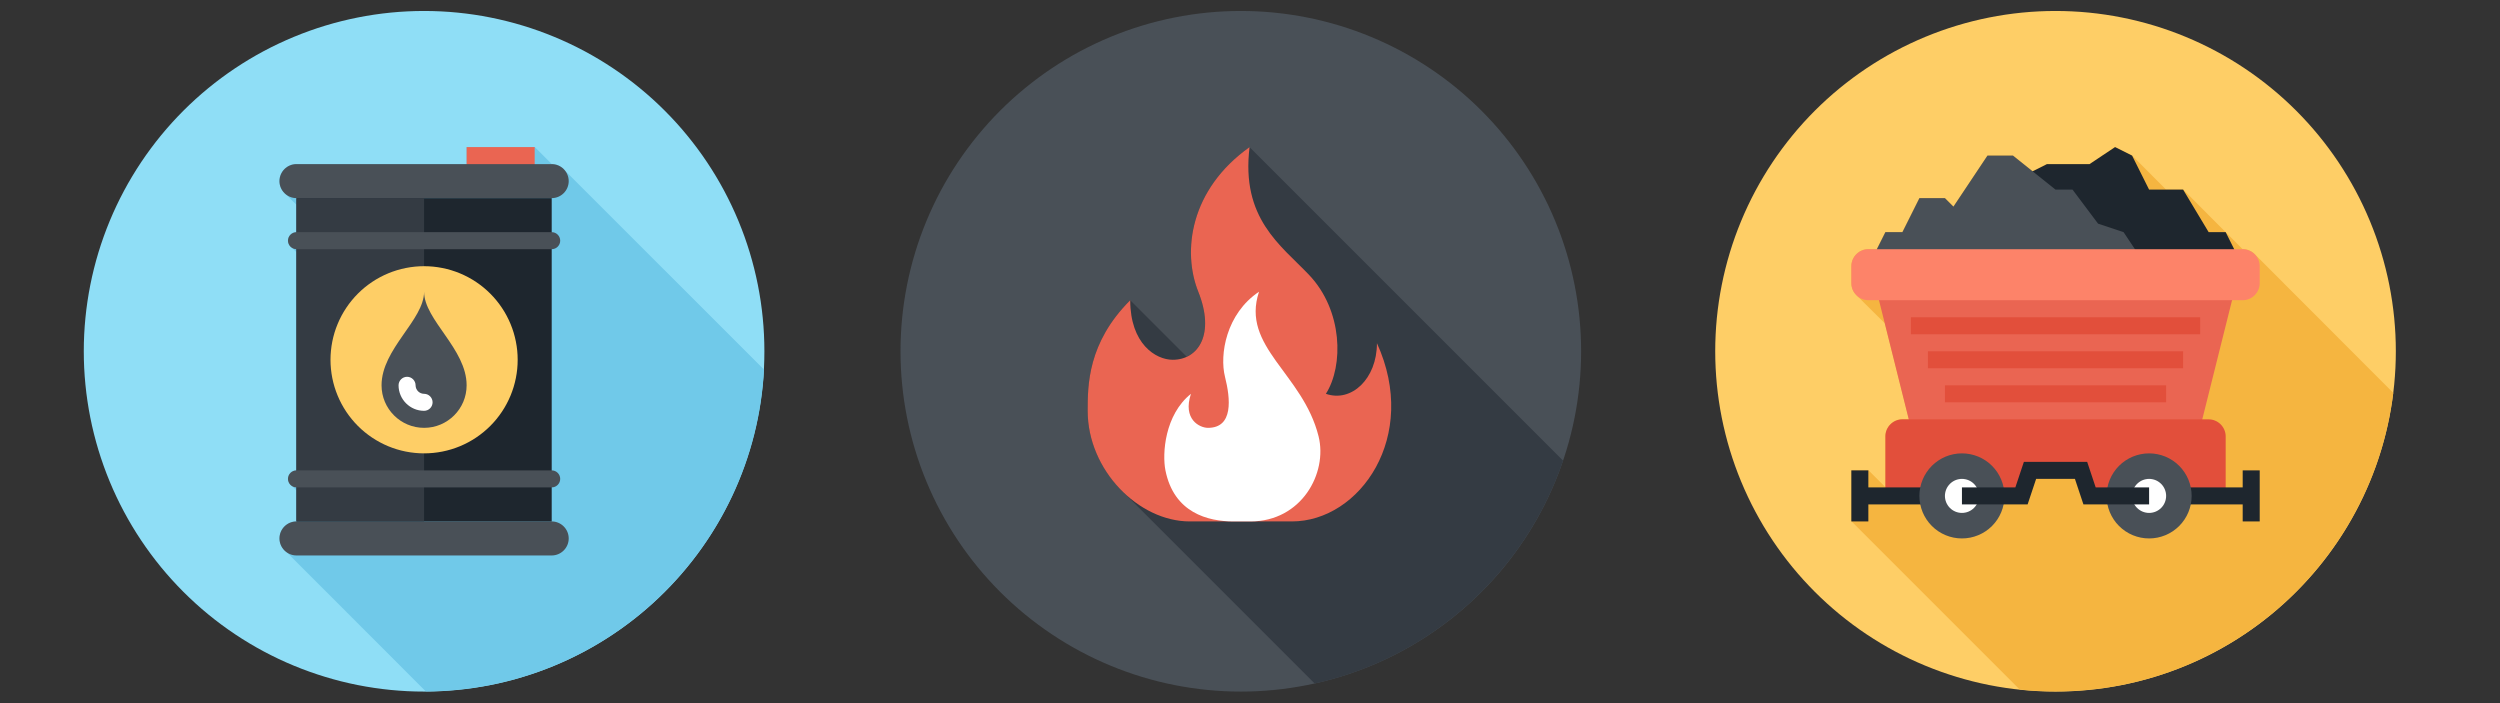 <svg xmlns="http://www.w3.org/2000/svg" xmlns:xlink="http://www.w3.org/1999/xlink" width="960" zoomAndPan="magnify" viewBox="0 0 720 202.5" height="270" preserveAspectRatio="xMidYMid meet" version="1.0"><rect x="0" y="0" width="720" height="202.5" fill="#333333" stroke="none"/><defs><clipPath id="id1"><path d="M 24.129 3.16 L 220.145 3.16 L 220.145 199.176 L 24.129 199.176 Z M 24.129 3.16 " clip-rule="nonzero"/></clipPath><clipPath id="id2"><path d="M 80 42 L 220.145 42 L 220.145 199.176 L 80 199.176 Z M 80 42 " clip-rule="nonzero"/></clipPath><clipPath id="id3"><path d="M 493.984 3.16 L 690 3.16 L 690 199.176 L 493.984 199.176 Z M 493.984 3.16 " clip-rule="nonzero"/></clipPath><clipPath id="id4"><path d="M 533 42 L 690 42 L 690 199.176 L 533 199.176 Z M 533 42 " clip-rule="nonzero"/></clipPath><clipPath id="id5"><path d="M 259.348 3.16 L 455.363 3.16 L 455.363 199.176 L 259.348 199.176 Z M 259.348 3.16 " clip-rule="nonzero"/></clipPath></defs><g clip-path="url(#id1)"><path fill="rgb(56.079%, 87.059%, 96.469%)" d="M 220.145 101.168 C 220.145 102.77 220.105 104.375 220.027 105.977 C 219.949 107.578 219.832 109.176 219.672 110.773 C 219.516 112.371 219.32 113.961 219.086 115.547 C 218.848 117.133 218.574 118.715 218.262 120.289 C 217.949 121.859 217.598 123.426 217.207 124.98 C 216.816 126.535 216.391 128.082 215.926 129.617 C 215.461 131.152 214.957 132.676 214.418 134.184 C 213.875 135.695 213.297 137.191 212.684 138.672 C 212.07 140.156 211.422 141.621 210.734 143.07 C 210.051 144.52 209.328 145.953 208.574 147.367 C 207.816 148.781 207.027 150.176 206.203 151.555 C 205.375 152.93 204.52 154.285 203.629 155.617 C 202.738 156.949 201.812 158.262 200.859 159.551 C 199.902 160.84 198.918 162.102 197.898 163.344 C 196.883 164.582 195.832 165.797 194.758 166.984 C 193.68 168.172 192.574 169.336 191.438 170.469 C 190.305 171.602 189.145 172.707 187.957 173.785 C 186.766 174.863 185.555 175.91 184.312 176.93 C 183.074 177.945 181.809 178.934 180.52 179.887 C 179.23 180.844 177.922 181.766 176.586 182.656 C 175.254 183.547 173.898 184.406 172.523 185.23 C 171.148 186.055 169.754 186.848 168.34 187.602 C 166.922 188.359 165.492 189.078 164.043 189.766 C 162.59 190.449 161.125 191.102 159.645 191.715 C 158.16 192.328 156.664 192.906 155.156 193.445 C 153.645 193.984 152.121 194.488 150.586 194.953 C 149.051 195.422 147.508 195.848 145.953 196.238 C 144.395 196.629 142.832 196.98 141.258 197.293 C 139.684 197.605 138.105 197.879 136.52 198.113 C 134.93 198.348 133.34 198.547 131.742 198.703 C 130.148 198.859 128.547 198.977 126.945 199.059 C 125.344 199.137 123.742 199.176 122.137 199.176 C 120.535 199.176 118.93 199.137 117.328 199.059 C 115.727 198.977 114.129 198.859 112.531 198.703 C 110.934 198.547 109.344 198.348 107.758 198.113 C 106.168 197.879 104.59 197.605 103.016 197.293 C 101.445 196.98 99.879 196.629 98.324 196.238 C 96.766 195.848 95.223 195.422 93.688 194.953 C 92.152 194.488 90.629 193.984 89.121 193.445 C 87.609 192.906 86.113 192.328 84.633 191.715 C 83.148 191.102 81.684 190.449 80.234 189.766 C 78.785 189.078 77.352 188.359 75.938 187.602 C 74.523 186.848 73.125 186.055 71.75 185.23 C 70.375 184.406 69.02 183.547 67.688 182.656 C 66.352 181.766 65.043 180.844 63.754 179.887 C 62.465 178.934 61.203 177.945 59.961 176.93 C 58.723 175.91 57.508 174.863 56.32 173.785 C 55.129 172.707 53.969 171.602 52.836 170.469 C 51.699 169.336 50.594 168.172 49.52 166.984 C 48.441 165.797 47.395 164.582 46.375 163.344 C 45.359 162.102 44.371 160.84 43.418 159.551 C 42.461 158.262 41.539 156.949 40.648 155.617 C 39.754 154.285 38.898 152.93 38.074 151.555 C 37.25 150.176 36.457 148.781 35.703 147.367 C 34.945 145.953 34.227 144.52 33.539 143.07 C 32.852 141.621 32.203 140.156 31.59 138.672 C 30.977 137.191 30.398 135.695 29.859 134.184 C 29.316 132.676 28.816 131.152 28.348 129.617 C 27.883 128.082 27.457 126.535 27.066 124.98 C 26.676 123.426 26.324 121.859 26.012 120.289 C 25.699 118.715 25.426 117.133 25.191 115.547 C 24.953 113.961 24.758 112.371 24.602 110.773 C 24.445 109.176 24.324 107.578 24.246 105.977 C 24.168 104.375 24.129 102.77 24.129 101.168 C 24.129 99.562 24.168 97.961 24.246 96.359 C 24.324 94.754 24.445 93.156 24.602 91.559 C 24.758 89.965 24.953 88.371 25.191 86.785 C 25.426 85.199 25.699 83.621 26.012 82.047 C 26.324 80.473 26.676 78.91 27.066 77.352 C 27.457 75.797 27.883 74.25 28.348 72.715 C 28.816 71.184 29.316 69.66 29.859 68.148 C 30.398 66.641 30.977 65.145 31.59 63.66 C 32.203 62.18 32.852 60.715 33.539 59.262 C 34.227 57.812 34.945 56.379 35.703 54.965 C 36.457 53.551 37.25 52.156 38.074 50.781 C 38.898 49.406 39.754 48.051 40.648 46.715 C 41.539 45.383 42.461 44.07 43.418 42.785 C 44.371 41.496 45.359 40.23 46.375 38.992 C 47.395 37.75 48.441 36.539 49.52 35.348 C 50.594 34.16 51.699 33 52.836 31.863 C 53.969 30.73 55.129 29.625 56.32 28.547 C 57.508 27.469 58.723 26.422 59.961 25.406 C 61.203 24.387 62.465 23.402 63.754 22.445 C 65.043 21.492 66.352 20.566 67.688 19.676 C 69.02 18.785 70.375 17.926 71.75 17.102 C 73.125 16.277 74.523 15.488 75.938 14.73 C 77.352 13.977 78.785 13.254 80.234 12.57 C 81.684 11.883 83.148 11.234 84.633 10.621 C 86.113 10.004 87.609 9.43 89.121 8.887 C 90.629 8.348 92.152 7.844 93.688 7.379 C 95.223 6.914 96.766 6.484 98.324 6.098 C 99.879 5.707 101.445 5.355 103.016 5.043 C 104.59 4.73 106.168 4.453 107.758 4.219 C 109.344 3.984 110.934 3.789 112.531 3.629 C 114.129 3.473 115.727 3.355 117.328 3.277 C 118.93 3.199 120.535 3.16 122.137 3.16 C 123.742 3.16 125.344 3.199 126.945 3.277 C 128.547 3.355 130.148 3.473 131.742 3.629 C 133.34 3.789 134.93 3.984 136.52 4.219 C 138.105 4.453 139.684 4.73 141.258 5.043 C 142.832 5.355 144.395 5.707 145.953 6.098 C 147.508 6.484 149.051 6.914 150.586 7.379 C 152.121 7.844 153.645 8.348 155.156 8.887 C 156.664 9.43 158.16 10.004 159.645 10.621 C 161.125 11.234 162.59 11.883 164.043 12.57 C 165.492 13.254 166.922 13.977 168.34 14.73 C 169.754 15.488 171.148 16.277 172.523 17.102 C 173.898 17.926 175.254 18.785 176.586 19.676 C 177.922 20.566 179.23 21.492 180.52 22.445 C 181.809 23.402 183.074 24.387 184.312 25.406 C 185.555 26.422 186.766 27.469 187.957 28.547 C 189.145 29.625 190.305 30.73 191.438 31.863 C 192.574 33 193.68 34.16 194.758 35.348 C 195.832 36.539 196.883 37.75 197.898 38.992 C 198.914 40.23 199.902 41.496 200.859 42.785 C 201.812 44.07 202.738 45.383 203.629 46.715 C 204.52 48.051 205.375 49.406 206.203 50.781 C 207.027 52.156 207.816 53.551 208.574 54.965 C 209.328 56.379 210.051 57.812 210.734 59.262 C 211.422 60.715 212.07 62.18 212.684 63.66 C 213.297 65.145 213.875 66.641 214.418 68.148 C 214.957 69.66 215.461 71.184 215.926 72.715 C 216.391 74.25 216.816 75.797 217.207 77.352 C 217.598 78.91 217.949 80.473 218.262 82.047 C 218.574 83.621 218.848 85.199 219.086 86.785 C 219.32 88.371 219.516 89.965 219.672 91.559 C 219.832 93.156 219.949 94.754 220.027 96.359 C 220.105 97.961 220.145 99.562 220.145 101.168 Z M 220.145 101.168 " fill-opacity="1" fill-rule="nonzero"/></g><g clip-path="url(#id2)"><path fill="rgb(43.919%, 78.819%, 91.37%)" d="M 220 106.41 C 211.301 97.688 162.934 49.32 162.688 49.102 C 161.781 47.973 160.434 47.238 158.891 47.238 L 153.988 42.336 L 134.387 42.336 L 134.387 47.238 L 85.383 47.238 C 82.688 47.238 80.484 49.441 80.484 52.137 C 80.484 53.684 81.219 55.031 82.348 55.938 C 82.566 56.207 85.066 58.73 85.359 58.949 L 85.41 59 L 85.41 66.84 C 84.062 66.84 82.957 67.941 82.957 69.289 C 82.957 70.172 83.449 70.883 84.133 71.324 C 84.332 71.641 85.211 72.5 85.41 72.672 L 85.41 135.445 C 84.062 135.445 82.957 136.547 82.957 137.895 C 82.957 138.777 83.449 139.488 84.133 139.93 C 84.332 140.246 85.211 141.105 85.41 141.277 L 85.41 150.145 C 82.715 150.145 80.508 152.352 80.508 155.047 C 80.508 156.59 81.242 157.938 82.371 158.844 C 82.516 159.016 106.211 182.734 122.629 199.125 C 174.793 198.879 217.328 157.914 220.047 106.387 Z M 220 106.41 " fill-opacity="1" fill-rule="nonzero"/></g><path fill="rgb(91.759%, 39.609%, 32.159%)" d="M 134.387 42.363 L 153.988 42.363 L 153.988 49.711 L 134.387 49.711 Z M 134.387 42.363 " fill-opacity="1" fill-rule="nonzero"/><path fill="rgb(28.629%, 31.369%, 34.119%)" d="M 163.789 52.164 C 163.789 54.859 161.586 57.062 158.891 57.062 L 85.383 57.062 C 82.688 57.062 80.484 54.859 80.484 52.164 C 80.484 49.469 82.688 47.262 85.383 47.262 L 158.891 47.262 C 161.586 47.262 163.789 49.469 163.789 52.164 Z M 163.789 52.164 " fill-opacity="1" fill-rule="nonzero"/><path fill="rgb(28.629%, 31.369%, 34.119%)" d="M 163.789 155.07 C 163.789 157.766 161.586 159.973 158.891 159.973 L 85.383 159.973 C 82.688 159.973 80.484 157.766 80.484 155.07 C 80.484 152.375 82.688 150.172 85.383 150.172 L 158.891 150.172 C 161.586 150.172 163.789 152.375 163.789 155.07 Z M 163.789 155.07 " fill-opacity="1" fill-rule="nonzero"/><path fill="rgb(11.76%, 14.899%, 18.039%)" d="M 85.383 57.062 L 158.891 57.062 L 158.891 150.172 L 85.383 150.172 Z M 85.383 57.062 " fill-opacity="1" fill-rule="nonzero"/><path fill="rgb(20.389%, 23.14%, 26.27%)" d="M 85.383 57.062 L 122.137 57.062 L 122.137 150.172 L 85.383 150.172 Z M 85.383 57.062 " fill-opacity="1" fill-rule="nonzero"/><path fill="rgb(28.629%, 31.369%, 34.119%)" d="M 158.891 71.766 L 85.383 71.766 C 84.035 71.766 82.934 70.66 82.934 69.312 C 82.934 67.965 84.035 66.863 85.383 66.863 L 158.891 66.863 C 160.238 66.863 161.34 67.965 161.34 69.312 C 161.34 70.66 160.238 71.766 158.891 71.766 Z M 158.891 71.766 " fill-opacity="1" fill-rule="nonzero"/><path fill="rgb(28.629%, 31.369%, 34.119%)" d="M 158.891 140.371 L 85.383 140.371 C 84.035 140.371 82.934 139.266 82.934 137.918 C 82.934 136.57 84.035 135.469 85.383 135.469 L 158.891 135.469 C 160.238 135.469 161.34 136.57 161.34 137.918 C 161.34 139.266 160.238 140.371 158.891 140.371 Z M 158.891 140.371 " fill-opacity="1" fill-rule="nonzero"/><path fill="rgb(99.609%, 80.779%, 39.999%)" d="M 149.09 103.617 C 149.09 104.5 149.047 105.379 148.961 106.258 C 148.875 107.137 148.742 108.008 148.57 108.875 C 148.398 109.742 148.184 110.598 147.93 111.441 C 147.672 112.285 147.375 113.117 147.039 113.93 C 146.699 114.746 146.324 115.543 145.906 116.32 C 145.492 117.102 145.039 117.855 144.547 118.59 C 144.059 119.324 143.531 120.031 142.973 120.715 C 142.41 121.398 141.82 122.051 141.195 122.676 C 140.57 123.301 139.918 123.891 139.234 124.453 C 138.555 125.012 137.844 125.535 137.109 126.027 C 136.379 126.516 135.621 126.969 134.844 127.387 C 134.062 127.805 133.266 128.18 132.453 128.52 C 131.637 128.855 130.805 129.152 129.961 129.41 C 129.117 129.664 128.262 129.879 127.395 130.051 C 126.531 130.223 125.656 130.352 124.777 130.438 C 123.902 130.527 123.02 130.57 122.137 130.57 C 121.254 130.57 120.375 130.527 119.496 130.438 C 118.617 130.352 117.746 130.223 116.879 130.051 C 116.012 129.879 115.156 129.664 114.312 129.41 C 113.469 129.152 112.637 128.855 111.824 128.52 C 111.008 128.18 110.211 127.805 109.434 127.387 C 108.652 126.969 107.898 126.516 107.164 126.027 C 106.43 125.535 105.723 125.012 105.039 124.453 C 104.355 123.891 103.703 123.301 103.078 122.676 C 102.453 122.051 101.863 121.398 101.305 120.715 C 100.742 120.031 100.219 119.324 99.727 118.59 C 99.238 117.855 98.785 117.102 98.367 116.32 C 97.953 115.543 97.574 114.746 97.238 113.93 C 96.898 113.117 96.602 112.285 96.344 111.441 C 96.09 110.598 95.875 109.742 95.703 108.875 C 95.531 108.008 95.402 107.137 95.316 106.258 C 95.227 105.379 95.184 104.5 95.184 103.617 C 95.184 102.734 95.227 101.855 95.316 100.977 C 95.402 100.098 95.531 99.227 95.703 98.359 C 95.875 97.492 96.09 96.637 96.344 95.793 C 96.602 94.949 96.898 94.117 97.238 93.305 C 97.574 92.488 97.953 91.691 98.367 90.91 C 98.785 90.133 99.238 89.379 99.727 88.645 C 100.219 87.91 100.742 87.199 101.305 86.52 C 101.863 85.836 102.453 85.184 103.078 84.559 C 103.703 83.934 104.355 83.344 105.039 82.781 C 105.723 82.223 106.43 81.699 107.164 81.207 C 107.898 80.715 108.652 80.262 109.434 79.848 C 110.211 79.43 111.008 79.055 111.824 78.715 C 112.637 78.379 113.469 78.082 114.312 77.824 C 115.156 77.57 116.012 77.355 116.879 77.184 C 117.746 77.012 118.617 76.883 119.496 76.793 C 120.375 76.707 121.254 76.664 122.137 76.664 C 123.02 76.664 123.902 76.707 124.777 76.793 C 125.656 76.883 126.531 77.012 127.395 77.184 C 128.262 77.355 129.117 77.57 129.961 77.824 C 130.805 78.082 131.637 78.379 132.453 78.715 C 133.266 79.055 134.062 79.43 134.844 79.848 C 135.621 80.262 136.379 80.715 137.109 81.207 C 137.844 81.699 138.555 82.223 139.234 82.781 C 139.918 83.344 140.57 83.934 141.195 84.559 C 141.82 85.184 142.41 85.836 142.973 86.52 C 143.531 87.199 144.059 87.91 144.547 88.645 C 145.039 89.379 145.492 90.133 145.906 90.91 C 146.324 91.691 146.699 92.488 147.039 93.305 C 147.375 94.117 147.672 94.949 147.93 95.793 C 148.184 96.637 148.398 97.492 148.57 98.359 C 148.742 99.227 148.875 100.098 148.961 100.977 C 149.047 101.855 149.09 102.734 149.09 103.617 Z M 149.09 103.617 " fill-opacity="1" fill-rule="nonzero"/><path fill="rgb(28.629%, 31.369%, 34.119%)" d="M 122.137 84.016 C 122.137 92.176 109.887 100.457 109.887 110.969 C 109.887 117.73 115.375 123.219 122.137 123.219 C 128.898 123.219 134.387 117.73 134.387 110.969 C 134.387 100.457 122.137 92.176 122.137 84.016 Z M 122.137 84.016 " fill-opacity="1" fill-rule="nonzero"/><path fill="rgb(100%, 100%, 100%)" d="M 122.137 118.316 C 118.094 118.316 114.785 115.012 114.785 110.969 C 114.785 109.621 115.891 108.516 117.238 108.516 C 118.586 108.516 119.688 109.621 119.688 110.969 C 119.688 112.316 120.789 113.418 122.137 113.418 C 123.484 113.418 124.586 114.52 124.586 115.867 C 124.586 117.215 123.484 118.316 122.137 118.316 Z M 122.137 118.316 " fill-opacity="1" fill-rule="nonzero"/><g clip-path="url(#id3)"><path fill="rgb(99.609%, 80.779%, 39.999%)" d="M 690 101.168 C 690 102.77 689.961 104.375 689.883 105.977 C 689.801 107.578 689.684 109.176 689.527 110.773 C 689.371 112.371 689.172 113.961 688.938 115.547 C 688.703 117.133 688.43 118.715 688.117 120.289 C 687.805 121.859 687.453 123.426 687.062 124.98 C 686.672 126.535 686.246 128.082 685.777 129.617 C 685.312 131.152 684.809 132.676 684.27 134.184 C 683.73 135.695 683.152 137.191 682.539 138.672 C 681.926 140.156 681.273 141.621 680.59 143.07 C 679.902 144.52 679.184 145.953 678.426 147.367 C 677.672 148.781 676.879 150.176 676.055 151.555 C 675.23 152.93 674.371 154.285 673.48 155.617 C 672.59 156.949 671.668 158.262 670.711 159.551 C 669.758 160.84 668.77 162.102 667.754 163.344 C 666.734 164.582 665.688 165.797 664.609 166.984 C 663.531 168.172 662.426 169.336 661.293 170.469 C 660.16 171.602 658.996 172.707 657.809 173.785 C 656.621 174.863 655.406 175.91 654.168 176.93 C 652.926 177.945 651.664 178.934 650.375 179.887 C 649.086 180.844 647.773 181.766 646.441 182.656 C 645.109 183.547 643.754 184.406 642.379 185.23 C 641 186.055 639.605 186.848 638.191 187.602 C 636.777 188.359 635.344 189.078 633.895 189.766 C 632.445 190.449 630.98 191.102 629.496 191.715 C 628.016 192.328 626.52 192.906 625.008 193.445 C 623.5 193.984 621.977 194.488 620.441 194.953 C 618.906 195.422 617.359 195.848 615.805 196.238 C 614.25 196.629 612.684 196.98 611.113 197.293 C 609.539 197.605 607.957 197.879 606.371 198.113 C 604.785 198.348 603.195 198.547 601.598 198.703 C 600 198.859 598.402 198.977 596.801 199.059 C 595.199 199.137 593.594 199.176 591.992 199.176 C 590.387 199.176 588.785 199.137 587.184 199.059 C 585.578 198.977 583.98 198.859 582.383 198.703 C 580.789 198.547 579.195 198.348 577.609 198.113 C 576.023 197.879 574.445 197.605 572.871 197.293 C 571.297 196.98 569.734 196.629 568.176 196.238 C 566.621 195.848 565.074 195.422 563.539 194.953 C 562.008 194.488 560.484 193.984 558.973 193.445 C 557.465 192.906 555.969 192.328 554.484 191.715 C 553.004 191.102 551.539 190.449 550.086 189.766 C 548.637 189.078 547.203 188.359 545.789 187.602 C 544.375 186.848 542.98 186.055 541.605 185.23 C 540.23 184.406 538.875 183.547 537.539 182.656 C 536.207 181.766 534.895 180.844 533.609 179.887 C 532.32 178.934 531.055 177.945 529.816 176.93 C 528.574 175.91 527.363 174.863 526.172 173.785 C 524.984 172.707 523.824 171.602 522.688 170.469 C 521.555 169.336 520.449 168.172 519.371 166.984 C 518.293 165.797 517.246 164.582 516.23 163.344 C 515.211 162.102 514.227 160.84 513.27 159.551 C 512.316 158.262 511.391 156.949 510.5 155.617 C 509.609 154.285 508.75 152.93 507.926 151.555 C 507.102 150.176 506.312 148.781 505.555 147.367 C 504.801 145.953 504.078 144.52 503.395 143.07 C 502.707 141.621 502.059 140.156 501.445 138.672 C 500.828 137.191 500.254 135.695 499.711 134.184 C 499.172 132.676 498.668 131.152 498.203 129.617 C 497.738 128.082 497.309 126.535 496.922 124.98 C 496.531 123.426 496.18 121.859 495.867 120.289 C 495.555 118.715 495.277 117.133 495.043 115.547 C 494.809 113.961 494.613 112.371 494.453 110.773 C 494.297 109.176 494.18 107.578 494.102 105.977 C 494.023 104.375 493.984 102.77 493.984 101.168 C 493.984 99.562 494.023 97.961 494.102 96.359 C 494.18 94.754 494.297 93.156 494.453 91.559 C 494.613 89.965 494.809 88.371 495.043 86.785 C 495.277 85.199 495.555 83.621 495.867 82.047 C 496.18 80.473 496.531 78.91 496.922 77.352 C 497.309 75.797 497.738 74.25 498.203 72.715 C 498.668 71.184 499.172 69.66 499.711 68.148 C 500.254 66.641 500.828 65.145 501.445 63.66 C 502.059 62.18 502.707 60.715 503.395 59.262 C 504.078 57.812 504.801 56.379 505.555 54.965 C 506.312 53.551 507.102 52.156 507.926 50.781 C 508.75 49.406 509.609 48.051 510.5 46.715 C 511.391 45.383 512.316 44.07 513.27 42.785 C 514.227 41.496 515.211 40.23 516.23 38.992 C 517.246 37.75 518.293 36.539 519.371 35.348 C 520.449 34.16 521.555 33 522.688 31.863 C 523.824 30.73 524.984 29.625 526.172 28.547 C 527.363 27.469 528.574 26.422 529.816 25.406 C 531.055 24.387 532.32 23.402 533.609 22.445 C 534.895 21.492 536.207 20.566 537.539 19.676 C 538.875 18.785 540.23 17.926 541.605 17.102 C 542.98 16.277 544.375 15.488 545.789 14.73 C 547.203 13.977 548.637 13.254 550.086 12.57 C 551.539 11.883 553.004 11.234 554.484 10.621 C 555.969 10.004 557.465 9.43 558.973 8.887 C 560.484 8.348 562.008 7.844 563.539 7.379 C 565.074 6.914 566.621 6.484 568.176 6.098 C 569.734 5.707 571.297 5.355 572.871 5.043 C 574.445 4.73 576.023 4.453 577.609 4.219 C 579.195 3.984 580.789 3.789 582.383 3.629 C 583.98 3.473 585.578 3.355 587.184 3.277 C 588.785 3.199 590.387 3.16 591.992 3.16 C 593.594 3.16 595.199 3.199 596.801 3.277 C 598.402 3.355 600 3.473 601.598 3.629 C 603.195 3.789 604.785 3.984 606.371 4.219 C 607.957 4.453 609.539 4.73 611.113 5.043 C 612.684 5.355 614.25 5.707 615.805 6.098 C 617.359 6.484 618.906 6.914 620.441 7.379 C 621.977 7.844 623.5 8.348 625.008 8.887 C 626.52 9.43 628.016 10.004 629.496 10.621 C 630.98 11.234 632.445 11.883 633.895 12.57 C 635.344 13.254 636.777 13.977 638.191 14.73 C 639.605 15.488 641 16.277 642.379 17.102 C 643.754 17.926 645.109 18.785 646.441 19.676 C 647.773 20.566 649.086 21.492 650.375 22.445 C 651.664 23.402 652.926 24.387 654.168 25.406 C 655.406 26.422 656.621 27.469 657.809 28.547 C 658.996 29.625 660.16 30.73 661.293 31.863 C 662.426 33 663.531 34.16 664.609 35.348 C 665.688 36.539 666.734 37.75 667.754 38.992 C 668.77 40.23 669.758 41.496 670.711 42.785 C 671.668 44.07 672.59 45.383 673.48 46.715 C 674.371 48.051 675.23 49.406 676.055 50.781 C 676.879 52.156 677.672 53.551 678.426 54.965 C 679.184 56.379 679.902 57.812 680.59 59.262 C 681.273 60.715 681.926 62.18 682.539 63.66 C 683.152 65.145 683.73 66.641 684.27 68.148 C 684.809 69.66 685.312 71.184 685.777 72.715 C 686.246 74.25 686.672 75.797 687.062 77.352 C 687.453 78.91 687.805 80.473 688.117 82.047 C 688.43 83.621 688.703 85.199 688.938 86.785 C 689.172 88.371 689.371 89.965 689.527 91.559 C 689.684 93.156 689.801 94.754 689.883 96.359 C 689.961 97.961 690 99.562 690 101.168 Z M 690 101.168 " fill-opacity="1" fill-rule="nonzero"/></g><g clip-path="url(#id4)"><path fill="rgb(96.078%, 70.979%, 25.099%)" d="M 689.238 113.125 C 677.602 101.461 649.449 73.285 649.352 73.188 C 648.395 72.23 647.145 71.738 645.895 71.738 L 645.848 71.738 L 628.746 54.59 L 623.82 54.59 L 614.043 44.789 L 609.141 42.336 L 601.793 47.238 L 589.539 47.238 L 585.398 49.32 L 579.738 44.789 L 572.391 44.789 L 562.59 59.488 L 560.137 57.039 L 552.789 57.039 L 547.887 66.84 L 542.988 66.84 L 540.535 71.738 L 538.086 71.738 C 536.836 71.738 535.586 72.23 534.633 73.188 C 533.676 74.141 533.188 75.391 533.188 76.641 L 533.188 81.539 C 533.188 82.789 533.676 84.039 534.633 84.996 C 534.754 85.117 542.719 93.031 542.84 93.129 L 549.75 120.719 L 547.91 120.719 C 546.664 120.719 545.414 121.211 544.457 122.164 C 543.5 123.121 543.012 124.371 543.012 125.621 L 543.012 140.32 L 538.109 135.422 L 533.211 135.422 L 533.211 150.121 L 581.676 198.586 C 585.082 198.953 588.535 199.125 592.016 199.125 C 642.098 199.125 683.359 161.562 689.266 113.074 Z M 689.238 113.125 " fill-opacity="1" fill-rule="nonzero"/></g><path fill="rgb(91.759%, 39.609%, 32.159%)" d="M 633.645 123.219 L 550.336 123.219 L 540.535 84.016 L 643.445 84.016 Z M 633.645 123.219 " fill-opacity="1" fill-rule="nonzero"/><path fill="rgb(88.629%, 30.98%, 23.14%)" d="M 639.551 122.215 C 638.594 121.258 637.344 120.77 636.094 120.77 L 547.887 120.77 C 546.637 120.77 545.387 121.258 544.434 122.215 C 543.477 123.168 542.988 124.418 542.988 125.668 L 542.988 142.82 L 582.191 142.82 L 584.641 135.469 L 599.34 135.469 L 601.793 142.82 L 640.996 142.82 L 640.996 125.668 C 640.996 124.418 640.504 123.168 639.551 122.215 Z M 639.551 122.215 " fill-opacity="1" fill-rule="nonzero"/><path fill="rgb(11.76%, 14.899%, 18.039%)" d="M 645.895 135.469 L 650.797 135.469 L 650.797 150.172 L 645.895 150.172 Z M 645.895 135.469 " fill-opacity="1" fill-rule="nonzero"/><path fill="rgb(11.76%, 14.899%, 18.039%)" d="M 628.742 140.371 L 648.348 140.371 L 648.348 145.27 L 628.742 145.27 Z M 628.742 140.371 " fill-opacity="1" fill-rule="nonzero"/><path fill="rgb(11.76%, 14.899%, 18.039%)" d="M 533.188 135.469 L 538.086 135.469 L 538.086 150.172 L 533.188 150.172 Z M 533.188 135.469 " fill-opacity="1" fill-rule="nonzero"/><path fill="rgb(11.76%, 14.899%, 18.039%)" d="M 535.637 140.371 L 555.238 140.371 L 555.238 145.27 L 535.637 145.27 Z M 535.637 140.371 " fill-opacity="1" fill-rule="nonzero"/><path fill="rgb(11.76%, 14.899%, 18.039%)" d="M 640.996 66.863 L 636.094 66.863 L 628.742 54.613 L 618.941 54.613 L 614.043 44.812 L 609.141 42.363 L 601.793 47.262 L 589.539 47.262 L 584.641 49.711 L 579.738 74.215 L 643.445 74.215 L 643.445 71.766 Z M 640.996 66.863 " fill-opacity="1" fill-rule="nonzero"/><path fill="rgb(28.629%, 31.369%, 34.119%)" d="M 591.992 54.613 L 579.738 44.812 L 572.391 44.812 L 562.59 59.512 L 560.137 57.062 L 552.789 57.062 L 547.887 66.863 L 542.988 66.863 L 540.535 71.766 L 540.535 74.215 L 616.492 74.215 L 611.594 66.863 L 604.242 64.414 L 596.891 54.613 Z M 591.992 54.613 " fill-opacity="1" fill-rule="nonzero"/><path fill="rgb(99.219%, 51.369%, 41.179%)" d="M 650.797 81.566 C 650.797 82.816 650.305 84.062 649.352 85.02 C 648.395 85.977 647.145 86.465 645.895 86.465 L 538.086 86.465 C 536.836 86.465 535.586 85.977 534.633 85.02 C 533.676 84.062 533.188 82.816 533.188 81.566 L 533.188 76.664 C 533.188 75.414 533.676 74.164 534.633 73.211 C 535.586 72.254 536.836 71.766 538.086 71.766 L 645.895 71.766 C 647.145 71.766 648.395 72.254 649.352 73.211 C 650.305 74.164 650.797 75.414 650.797 76.664 Z M 650.797 81.566 " fill-opacity="1" fill-rule="nonzero"/><path fill="rgb(28.629%, 31.369%, 34.119%)" d="M 577.289 142.82 C 577.289 143.625 577.211 144.422 577.055 145.211 C 576.898 146 576.664 146.766 576.355 147.508 C 576.051 148.25 575.672 148.957 575.227 149.625 C 574.777 150.297 574.27 150.914 573.703 151.484 C 573.133 152.051 572.516 152.559 571.844 153.008 C 571.176 153.453 570.469 153.832 569.727 154.137 C 568.984 154.445 568.219 154.68 567.43 154.836 C 566.641 154.992 565.844 155.07 565.039 155.07 C 564.234 155.07 563.438 154.992 562.648 154.836 C 561.859 154.68 561.094 154.445 560.352 154.137 C 559.609 153.832 558.902 153.453 558.234 153.008 C 557.562 152.559 556.945 152.051 556.375 151.484 C 555.809 150.914 555.301 150.297 554.852 149.625 C 554.406 148.957 554.027 148.25 553.719 147.508 C 553.414 146.766 553.18 146 553.023 145.211 C 552.867 144.422 552.789 143.625 552.789 142.82 C 552.789 142.016 552.867 141.219 553.023 140.43 C 553.18 139.641 553.414 138.875 553.719 138.133 C 554.027 137.391 554.406 136.684 554.852 136.016 C 555.301 135.344 555.809 134.727 556.375 134.156 C 556.945 133.59 557.562 133.082 558.234 132.633 C 558.902 132.188 559.609 131.809 560.352 131.5 C 561.094 131.195 561.859 130.961 562.648 130.805 C 563.438 130.648 564.234 130.57 565.039 130.57 C 565.844 130.57 566.641 130.648 567.43 130.805 C 568.219 130.961 568.984 131.195 569.727 131.5 C 570.469 131.809 571.176 132.188 571.844 132.633 C 572.516 133.082 573.133 133.59 573.703 134.156 C 574.27 134.727 574.777 135.344 575.227 136.016 C 575.672 136.684 576.051 137.391 576.355 138.133 C 576.664 138.875 576.898 139.641 577.055 140.43 C 577.211 141.219 577.289 142.016 577.289 142.82 Z M 577.289 142.82 " fill-opacity="1" fill-rule="nonzero"/><path fill="rgb(100%, 100%, 100%)" d="M 569.938 142.82 C 569.938 143.141 569.906 143.461 569.844 143.777 C 569.781 144.094 569.688 144.398 569.566 144.695 C 569.441 144.992 569.293 145.273 569.113 145.543 C 568.934 145.809 568.73 146.059 568.504 146.285 C 568.277 146.512 568.027 146.715 567.762 146.895 C 567.492 147.074 567.211 147.223 566.914 147.348 C 566.617 147.473 566.309 147.562 565.996 147.625 C 565.68 147.688 565.359 147.719 565.039 147.719 C 564.719 147.719 564.398 147.688 564.082 147.625 C 563.766 147.562 563.461 147.473 563.164 147.348 C 562.867 147.223 562.582 147.074 562.316 146.895 C 562.051 146.715 561.801 146.512 561.574 146.285 C 561.348 146.059 561.145 145.809 560.965 145.543 C 560.785 145.273 560.633 144.992 560.512 144.695 C 560.387 144.398 560.297 144.094 560.234 143.777 C 560.168 143.461 560.137 143.141 560.137 142.82 C 560.137 142.5 560.168 142.18 560.234 141.863 C 560.297 141.547 560.387 141.242 560.512 140.945 C 560.633 140.648 560.785 140.363 560.965 140.098 C 561.145 139.832 561.348 139.582 561.574 139.355 C 561.801 139.129 562.051 138.926 562.316 138.746 C 562.582 138.566 562.867 138.414 563.164 138.293 C 563.461 138.168 563.766 138.078 564.082 138.016 C 564.398 137.953 564.719 137.918 565.039 137.918 C 565.359 137.918 565.68 137.953 565.996 138.016 C 566.309 138.078 566.617 138.168 566.914 138.293 C 567.211 138.414 567.492 138.566 567.762 138.746 C 568.027 138.926 568.277 139.129 568.504 139.355 C 568.73 139.582 568.934 139.832 569.113 140.098 C 569.293 140.363 569.441 140.648 569.566 140.945 C 569.688 141.242 569.781 141.547 569.844 141.863 C 569.906 142.18 569.938 142.5 569.938 142.82 Z M 569.938 142.82 " fill-opacity="1" fill-rule="nonzero"/><path fill="rgb(28.629%, 31.369%, 34.119%)" d="M 631.195 142.82 C 631.195 143.625 631.117 144.422 630.957 145.211 C 630.801 146 630.57 146.766 630.262 147.508 C 629.953 148.25 629.578 148.957 629.129 149.625 C 628.684 150.297 628.176 150.914 627.605 151.484 C 627.039 152.051 626.418 152.559 625.75 153.008 C 625.082 153.453 624.375 153.832 623.633 154.137 C 622.887 154.445 622.121 154.68 621.332 154.836 C 620.543 154.992 619.746 155.07 618.941 155.07 C 618.141 155.07 617.344 154.992 616.555 154.836 C 615.766 154.68 615 154.445 614.254 154.137 C 613.512 153.832 612.805 153.453 612.137 153.008 C 611.469 152.559 610.848 152.051 610.281 151.484 C 609.711 150.914 609.203 150.297 608.758 149.625 C 608.309 148.957 607.934 148.25 607.625 147.508 C 607.316 146.766 607.086 146 606.926 145.211 C 606.77 144.422 606.691 143.625 606.691 142.82 C 606.691 142.016 606.77 141.219 606.926 140.43 C 607.086 139.641 607.316 138.875 607.625 138.133 C 607.934 137.391 608.309 136.684 608.758 136.016 C 609.203 135.344 609.711 134.727 610.281 134.156 C 610.848 133.59 611.469 133.082 612.137 132.633 C 612.805 132.188 613.512 131.809 614.254 131.5 C 615 131.195 615.766 130.961 616.555 130.805 C 617.344 130.648 618.141 130.57 618.941 130.57 C 619.746 130.57 620.543 130.648 621.332 130.805 C 622.121 130.961 622.887 131.195 623.633 131.5 C 624.375 131.809 625.082 132.188 625.75 132.633 C 626.418 133.082 627.039 133.59 627.605 134.156 C 628.176 134.727 628.684 135.344 629.129 136.016 C 629.578 136.684 629.953 137.391 630.262 138.133 C 630.57 138.875 630.801 139.641 630.957 140.43 C 631.117 141.219 631.195 142.016 631.195 142.82 Z M 631.195 142.82 " fill-opacity="1" fill-rule="nonzero"/><path fill="rgb(100%, 100%, 100%)" d="M 623.844 142.82 C 623.844 143.141 623.812 143.461 623.75 143.777 C 623.688 144.094 623.594 144.398 623.469 144.695 C 623.348 144.992 623.195 145.273 623.02 145.543 C 622.84 145.809 622.637 146.059 622.41 146.285 C 622.18 146.512 621.934 146.715 621.664 146.895 C 621.398 147.074 621.117 147.223 620.82 147.348 C 620.52 147.473 620.215 147.562 619.898 147.625 C 619.582 147.688 619.266 147.719 618.941 147.719 C 618.621 147.719 618.305 147.688 617.988 147.625 C 617.672 147.562 617.367 147.473 617.066 147.348 C 616.77 147.223 616.488 147.074 616.223 146.895 C 615.953 146.715 615.707 146.512 615.477 146.285 C 615.25 146.059 615.047 145.809 614.867 145.543 C 614.691 145.273 614.539 144.992 614.414 144.695 C 614.293 144.398 614.199 144.094 614.137 143.777 C 614.074 143.461 614.043 143.141 614.043 142.82 C 614.043 142.5 614.074 142.18 614.137 141.863 C 614.199 141.547 614.293 141.242 614.414 140.945 C 614.539 140.648 614.691 140.363 614.867 140.098 C 615.047 139.832 615.25 139.582 615.477 139.355 C 615.707 139.129 615.953 138.926 616.223 138.746 C 616.488 138.566 616.77 138.414 617.066 138.293 C 617.367 138.168 617.672 138.078 617.988 138.016 C 618.305 137.953 618.621 137.918 618.941 137.918 C 619.266 137.918 619.582 137.953 619.898 138.016 C 620.215 138.078 620.52 138.168 620.82 138.293 C 621.117 138.414 621.398 138.566 621.664 138.746 C 621.934 138.926 622.18 139.129 622.41 139.355 C 622.637 139.582 622.84 139.832 623.02 140.098 C 623.195 140.363 623.348 140.648 623.469 140.945 C 623.594 141.242 623.688 141.547 623.75 141.863 C 623.812 142.18 623.844 142.5 623.844 142.82 Z M 623.844 142.82 " fill-opacity="1" fill-rule="nonzero"/><path fill="rgb(11.76%, 14.899%, 18.039%)" d="M 618.941 145.27 L 600.027 145.27 L 597.578 137.918 L 586.406 137.918 L 583.953 145.27 L 565.039 145.27 L 565.039 140.371 L 580.426 140.371 L 582.875 133.02 L 601.105 133.02 L 603.555 140.371 L 618.941 140.371 Z M 618.941 145.27 " fill-opacity="1" fill-rule="nonzero"/><path fill="rgb(88.629%, 30.98%, 23.14%)" d="M 550.336 91.367 L 633.645 91.367 L 633.645 96.266 L 550.336 96.266 Z M 550.336 91.367 " fill-opacity="1" fill-rule="nonzero"/><path fill="rgb(88.629%, 30.98%, 23.14%)" d="M 555.238 101.168 L 628.742 101.168 L 628.742 106.066 L 555.238 106.066 Z M 555.238 101.168 " fill-opacity="1" fill-rule="nonzero"/><path fill="rgb(88.629%, 30.98%, 23.14%)" d="M 560.137 110.969 L 623.844 110.969 L 623.844 115.867 L 560.137 115.867 Z M 560.137 110.969 " fill-opacity="1" fill-rule="nonzero"/><g clip-path="url(#id5)"><path fill="rgb(28.629%, 31.369%, 34.119%)" d="M 455.363 101.168 C 455.363 102.77 455.324 104.375 455.246 105.977 C 455.164 107.578 455.047 109.176 454.891 110.773 C 454.734 112.371 454.539 113.961 454.301 115.547 C 454.066 117.133 453.793 118.715 453.48 120.289 C 453.168 121.859 452.816 123.426 452.426 124.98 C 452.035 126.535 451.609 128.082 451.141 129.617 C 450.676 131.152 450.176 132.676 449.633 134.184 C 449.094 135.695 448.516 137.191 447.902 138.672 C 447.289 140.156 446.641 141.621 445.953 143.07 C 445.266 144.52 444.547 145.953 443.789 147.367 C 443.035 148.781 442.242 150.176 441.418 151.555 C 440.594 152.93 439.738 154.285 438.844 155.617 C 437.953 156.949 437.031 158.262 436.074 159.551 C 435.121 160.84 434.133 162.102 433.117 163.344 C 432.098 164.582 431.051 165.797 429.973 166.984 C 428.898 168.172 427.789 169.336 426.656 170.469 C 425.523 171.602 424.363 172.707 423.172 173.785 C 421.984 174.863 420.77 175.91 419.531 176.93 C 418.289 177.945 417.027 178.934 415.738 179.887 C 414.449 180.844 413.141 181.766 411.805 182.656 C 410.473 183.547 409.117 184.406 407.742 185.23 C 406.363 186.055 404.969 186.848 403.555 187.602 C 402.141 188.359 400.707 189.078 399.258 189.766 C 397.809 190.449 396.344 191.102 394.859 191.715 C 393.379 192.328 391.883 192.906 390.371 193.445 C 388.863 193.984 387.34 194.488 385.805 194.953 C 384.27 195.422 382.727 195.848 381.168 196.238 C 379.613 196.629 378.047 196.98 376.477 197.293 C 374.902 197.605 373.32 197.879 371.734 198.113 C 370.148 198.348 368.559 198.547 366.961 198.703 C 365.363 198.859 363.766 198.977 362.164 199.059 C 360.562 199.137 358.957 199.176 357.355 199.176 C 355.75 199.176 354.148 199.137 352.547 199.059 C 350.945 198.977 349.344 198.859 347.75 198.703 C 346.152 198.547 344.562 198.348 342.973 198.113 C 341.387 197.879 339.809 197.605 338.234 197.293 C 336.66 196.98 335.098 196.629 333.539 196.238 C 331.984 195.848 330.438 195.422 328.906 194.953 C 327.371 194.488 325.848 193.984 324.336 193.445 C 322.828 192.906 321.332 192.328 319.848 191.715 C 318.367 191.102 316.902 190.449 315.449 189.766 C 314 189.078 312.57 188.359 311.152 187.602 C 309.738 186.848 308.344 186.055 306.969 185.23 C 305.594 184.406 304.238 183.547 302.906 182.656 C 301.57 181.766 300.258 180.844 298.973 179.887 C 297.684 178.934 296.418 177.945 295.18 176.93 C 293.938 175.91 292.727 174.863 291.535 173.785 C 290.348 172.707 289.188 171.602 288.051 170.469 C 286.918 169.336 285.812 168.172 284.734 166.984 C 283.66 165.797 282.609 164.582 281.594 163.344 C 280.574 162.102 279.59 160.84 278.633 159.551 C 277.68 158.262 276.754 156.949 275.863 155.617 C 274.973 154.285 274.113 152.93 273.289 151.555 C 272.465 150.176 271.676 148.781 270.918 147.367 C 270.164 145.953 269.441 144.52 268.758 143.07 C 268.07 141.621 267.422 140.156 266.809 138.672 C 266.191 137.191 265.617 135.695 265.074 134.184 C 264.535 132.676 264.031 131.152 263.566 129.617 C 263.102 128.082 262.672 126.535 262.285 124.98 C 261.895 123.426 261.543 121.859 261.23 120.289 C 260.918 118.715 260.645 117.133 260.406 115.547 C 260.172 113.961 259.977 112.371 259.82 110.773 C 259.66 109.176 259.543 107.578 259.465 105.977 C 259.387 104.375 259.348 102.77 259.348 101.168 C 259.348 99.562 259.387 97.961 259.465 96.359 C 259.543 94.754 259.66 93.156 259.82 91.559 C 259.977 89.965 260.172 88.371 260.406 86.785 C 260.645 85.199 260.918 83.621 261.23 82.047 C 261.543 80.473 261.895 78.91 262.285 77.352 C 262.672 75.797 263.102 74.25 263.566 72.715 C 264.031 71.184 264.535 69.66 265.074 68.148 C 265.617 66.641 266.191 65.145 266.809 63.66 C 267.422 62.18 268.07 60.715 268.758 59.262 C 269.441 57.812 270.164 56.379 270.918 54.965 C 271.676 53.551 272.465 52.156 273.289 50.781 C 274.113 49.406 274.973 48.051 275.863 46.715 C 276.754 45.383 277.68 44.07 278.633 42.785 C 279.59 41.496 280.574 40.23 281.594 38.992 C 282.609 37.75 283.66 36.539 284.734 35.348 C 285.812 34.16 286.918 33 288.051 31.863 C 289.188 30.73 290.348 29.625 291.535 28.547 C 292.727 27.469 293.938 26.422 295.18 25.406 C 296.418 24.387 297.684 23.402 298.973 22.445 C 300.258 21.492 301.57 20.566 302.906 19.676 C 304.238 18.785 305.594 17.926 306.969 17.102 C 308.344 16.277 309.738 15.488 311.152 14.73 C 312.57 13.977 314 13.254 315.449 12.57 C 316.902 11.883 318.367 11.234 319.848 10.621 C 321.332 10.004 322.828 9.43 324.336 8.887 C 325.848 8.348 327.371 7.844 328.906 7.379 C 330.438 6.914 331.984 6.484 333.539 6.098 C 335.098 5.707 336.66 5.355 338.234 5.043 C 339.809 4.73 341.387 4.453 342.973 4.219 C 344.562 3.984 346.152 3.789 347.75 3.629 C 349.344 3.473 350.945 3.355 352.547 3.277 C 354.148 3.199 355.75 3.16 357.355 3.16 C 358.957 3.16 360.562 3.199 362.164 3.277 C 363.766 3.355 365.363 3.473 366.961 3.629 C 368.559 3.789 370.148 3.984 371.734 4.219 C 373.32 4.453 374.902 4.73 376.477 5.043 C 378.047 5.355 379.613 5.707 381.168 6.098 C 382.727 6.484 384.27 6.914 385.805 7.379 C 387.34 7.844 388.863 8.348 390.371 8.887 C 391.883 9.43 393.379 10.004 394.859 10.621 C 396.344 11.234 397.809 11.883 399.258 12.57 C 400.707 13.254 402.141 13.977 403.555 14.73 C 404.969 15.488 406.363 16.277 407.742 17.102 C 409.117 17.926 410.473 18.785 411.805 19.676 C 413.141 20.566 414.449 21.492 415.738 22.445 C 417.027 23.402 418.289 24.387 419.531 25.406 C 420.77 26.422 421.984 27.469 423.172 28.547 C 424.363 29.625 425.523 30.73 426.656 31.863 C 427.789 33 428.898 34.16 429.973 35.348 C 431.051 36.539 432.098 37.75 433.117 38.992 C 434.133 40.23 435.121 41.496 436.074 42.785 C 437.031 44.07 437.953 45.383 438.844 46.715 C 439.738 48.051 440.594 49.406 441.418 50.781 C 442.242 52.156 443.035 53.551 443.789 54.965 C 444.547 56.379 445.266 57.812 445.953 59.262 C 446.641 60.715 447.289 62.18 447.902 63.66 C 448.516 65.145 449.094 66.641 449.633 68.148 C 450.176 69.66 450.676 71.184 451.141 72.715 C 451.609 74.25 452.035 75.797 452.426 77.352 C 452.816 78.91 453.168 80.473 453.48 82.047 C 453.793 83.621 454.066 85.199 454.301 86.785 C 454.539 88.371 454.734 89.965 454.891 91.559 C 455.047 93.156 455.164 94.754 455.246 96.359 C 455.324 97.961 455.363 99.562 455.363 101.168 Z M 455.363 101.168 " fill-opacity="1" fill-rule="nonzero"/></g><path fill="rgb(20.389%, 23.14%, 26.27%)" d="M 450.168 132.652 C 435.957 118.441 359.879 42.363 359.879 42.363 C 342.652 54.613 340.473 72.426 345.105 84.016 C 349.023 93.84 346.648 100.48 341.77 102.734 L 325.504 86.465 C 313.25 98.715 313.25 110.969 313.25 118.316 C 313.25 127.262 317.27 135.543 323.199 141.422 C 323.492 141.742 323.812 142.035 324.129 142.355 C 324.375 142.602 362.891 181.117 378.621 196.848 C 412.191 189.422 439.266 164.797 450.168 132.676 Z M 450.168 132.652 " fill-opacity="1" fill-rule="nonzero"/><path fill="rgb(91.759%, 39.609%, 32.159%)" d="M 396.559 98.84 C 396.559 109.105 389.207 115.992 381.855 113.418 C 387.004 105.332 386.758 89.383 376.957 79.113 C 368.797 70.562 357.355 62.895 359.879 42.363 C 342.652 54.613 340.473 72.426 345.105 84.016 C 350.004 96.266 345.105 103.617 337.754 103.617 C 332.852 103.617 325.504 99.035 325.504 86.465 C 313.25 98.715 313.25 110.969 313.25 118.316 C 313.25 135.469 327.953 150.172 342.652 150.172 L 372.055 150.172 C 391.656 150.172 408.809 125.668 396.559 98.84 Z M 396.559 98.84 " fill-opacity="1" fill-rule="nonzero"/><path fill="rgb(100%, 100%, 100%)" d="M 379.75 125.668 C 375.215 107.512 357.305 99.895 362.598 84.016 C 353.09 90.363 351.203 102.172 352.797 108.516 C 354.391 114.863 355.246 123.219 347.898 123.219 C 345.496 123.219 340.547 120.77 342.996 113.418 C 335.426 119.469 334.691 130.668 335.645 135.469 C 338.098 147.719 347.898 150.172 355.246 150.172 L 360.148 150.172 C 374.848 150.172 382.395 136.254 379.75 125.668 Z M 379.75 125.668 " fill-opacity="1" fill-rule="nonzero"/></svg>